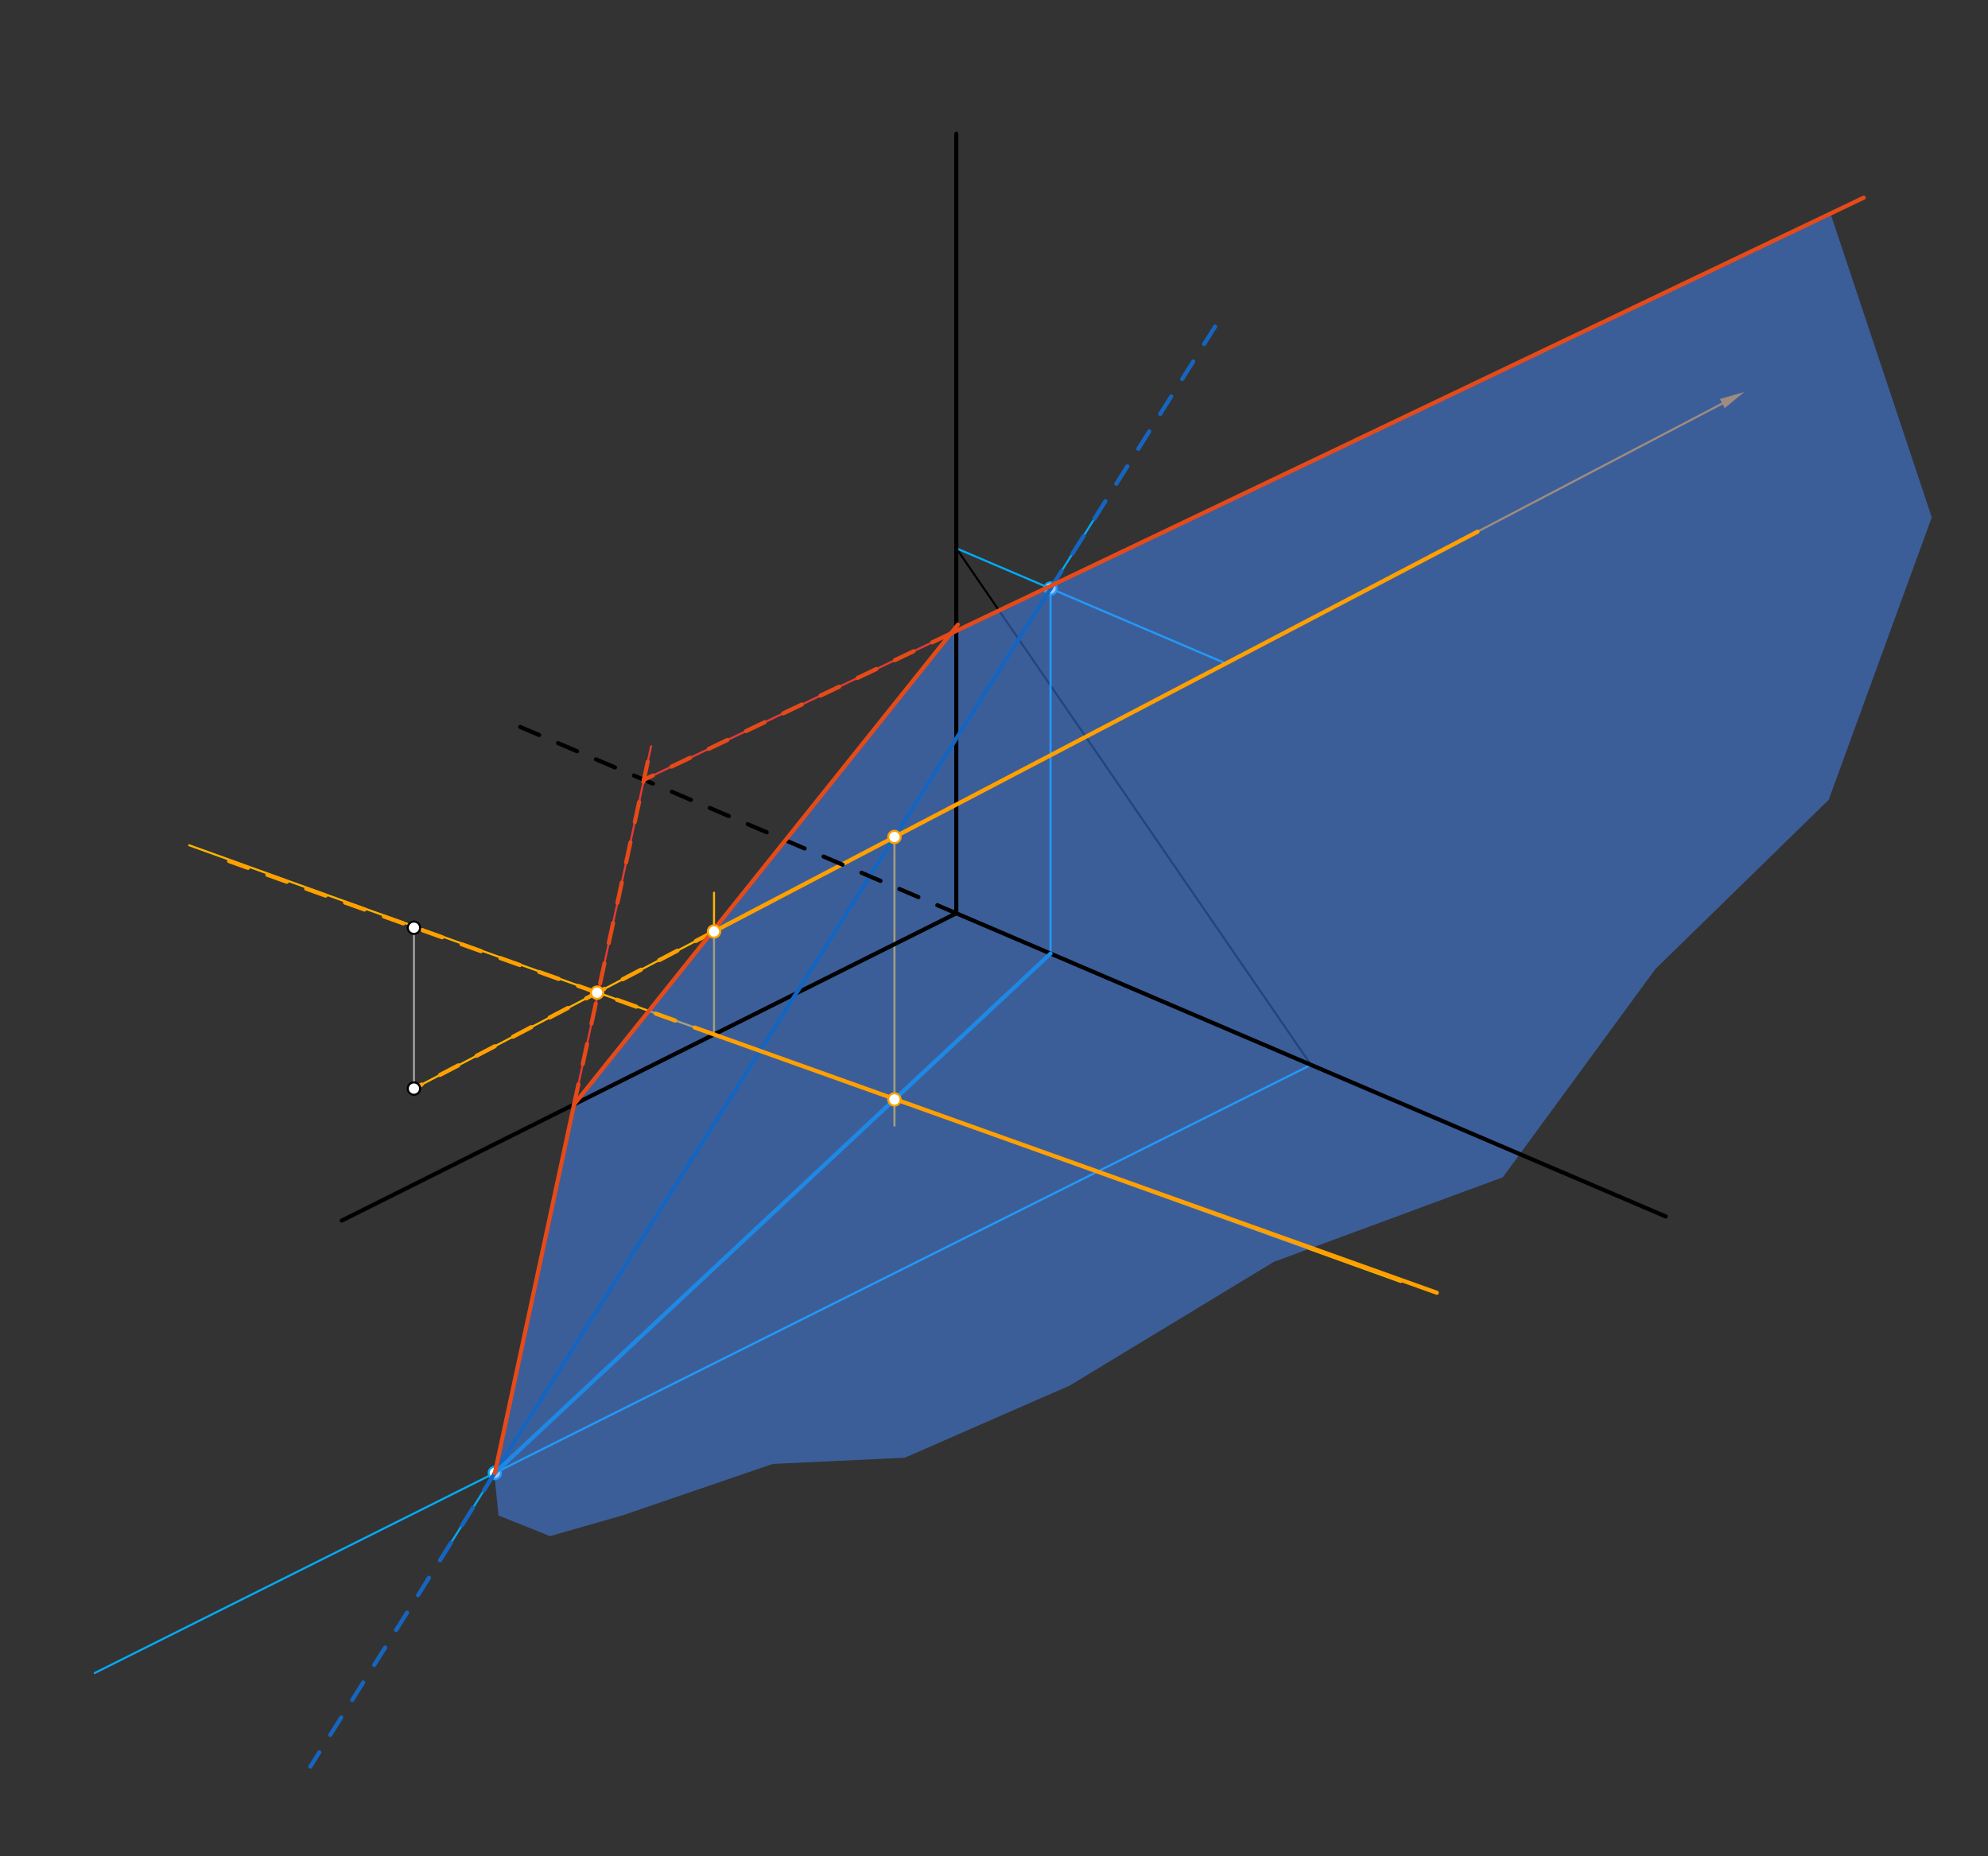 <svg xmlns="http://www.w3.org/2000/svg" class="svg--816" height="100%" preserveAspectRatio="xMidYMid meet" viewBox="0 0 964 900" width="100%"><rect x="0" y="0" width="964" height="900" fill="#333333" stroke="none"/><defs><marker id="marker-arrow" markerHeight="16" markerUnits="userSpaceOnUse" markerWidth="24" orient="auto-start-reverse" refX="24" refY="4" viewBox="0 0 24 8"><path d="M 0 0 L 24 4 L 0 8 z" stroke="inherit"></path></marker></defs><g class="aux-layer--949"><g class="element--733"><line stroke="#000000" stroke-dasharray="none" stroke-linecap="round" stroke-width="1" x1="463.721" x2="635.721" y1="265.864" y2="516.364"></line></g><g class="element--733"><line stroke="#000000" stroke-dasharray="none" stroke-linecap="round" stroke-width="1" x1="504.721" x2="362.721" y1="292.864" y2="518.864"></line></g><g class="element--733"><line stroke="#9E9E9E" stroke-dasharray="none" stroke-linecap="round" stroke-width="1" x1="200.721" x2="200.721" y1="449.864" y2="527.864"></line></g><g class="element--733"><line stroke="#03A9F4" stroke-dasharray="none" stroke-linecap="round" stroke-width="1" x1="463.721" x2="593.644" y1="265.864" y2="321.383"></line></g><g class="element--733"><line stroke="#03A9F4" stroke-dasharray="none" stroke-linecap="round" stroke-width="1" x1="504.721" x2="532.698" y1="292.864" y2="248.336"></line></g><g class="element--733"><line stroke="#03A9F4" stroke-dasharray="none" stroke-linecap="round" stroke-width="1" x1="635.721" x2="45.921" y1="516.364" y2="811.264"></line></g><g class="element--733"><line stroke="#03A9F4" stroke-dasharray="none" stroke-linecap="round" stroke-width="1" x1="362.721" x2="214.717" y1="518.864" y2="754.419"></line></g><g class="element--733"><line stroke="#03A9F4" stroke-dasharray="none" stroke-linecap="round" stroke-width="1" x1="509.416" x2="509.416" y1="285.391" y2="463.081"></line></g><g class="element--733"><line stroke="#FFB300" stroke-dasharray="none" stroke-linecap="round" stroke-width="1" x1="433.721" x2="433.721" y1="405.864" y2="545.864"></line></g><g class="element--733"><line stroke="#FFB300" stroke-dasharray="none" stroke-linecap="round" stroke-width="1" x1="433.721" x2="91.721" y1="533.141" y2="409.864"></line></g><g class="element--733"><line stroke="#FFB300" stroke-dasharray="none" stroke-linecap="round" stroke-width="1" x1="433.721" x2="200.721" y1="405.864" y2="527.864"></line></g><g class="element--733"><line stroke="#FFB300" stroke-dasharray="none" stroke-linecap="round" stroke-width="1" x1="346.236" x2="346.236" y1="501.606" y2="432.864"></line></g><g class="element--733"><line stroke="#FFB300" stroke-dasharray="none" stroke-linecap="round" stroke-width="1" x1="433.721" x2="716.472" y1="405.864" y2="257.814"></line></g><g class="element--733"><line stroke="#FFB300" stroke-dasharray="none" stroke-linecap="round" stroke-width="1" x1="433.721" x2="679.294" y1="533.141" y2="621.66"></line></g><g class="element--733"><line stroke="#FB8C00" stroke-dasharray="none" stroke-linecap="round" stroke-width="1" x1="716.472" x2="835.166" y1="257.814" y2="195.665"></line><path d="M845.797,190.099 l12,2.5 l0,-5 z" fill="#FB8C00" stroke="#FB8C00" stroke-width="0" transform="rotate(152.363, 845.797, 190.099)"></path></g><g class="element--733"><line stroke="#E53935" stroke-dasharray="none" stroke-linecap="round" stroke-width="1" x1="239.96" x2="315.721" y1="714.244" y2="361.864"></line></g><g class="element--733"><line stroke="#E53935" stroke-dasharray="none" stroke-linecap="round" stroke-width="1" x1="312.225" x2="887.721" y1="378.125" y2="103.864"></line></g><g class="element--733"><circle cx="509.416" cy="285.391" r="3" stroke="#03A9F4" stroke-width="1" fill="#ffffff"></circle>}</g><g class="element--733"><circle cx="239.96" cy="714.244" r="3" stroke="#03A9F4" stroke-width="1" fill="#ffffff"></circle>}</g></g><g class="main-layer--75a"><g class="element--733"><g fill="#448aff" opacity="0.5"><path d="M 239.96 714.244 L 278.382 535.533 L 461.052 307.199 L 887.721 103.864 L 936.721 250.864 L 886.721 387.864 L 802.721 469.864 L 728.721 570.864 L 617.721 611.864 L 518.721 671.864 L 438.721 706.864 L 374.721 709.864 L 301.721 734.864 L 266.721 744.864 L 241.721 734.864 L 239.721 714.864 Z" stroke="none"></path></g></g><g class="element--733"><line stroke="#000000" stroke-dasharray="none" stroke-linecap="round" stroke-width="2" x1="463.721" x2="463.721" y1="64.864" y2="442.864"></line></g><g class="element--733"><line stroke="#000000" stroke-dasharray="none" stroke-linecap="round" stroke-width="2" x1="463.721" x2="165.721" y1="442.864" y2="591.864"></line></g><g class="element--733"><line stroke="#000000" stroke-dasharray="none" stroke-linecap="round" stroke-width="2" x1="463.721" x2="807.721" y1="442.864" y2="589.864"></line></g><g class="element--733"><line stroke="#1565C0" stroke-dasharray="none" stroke-linecap="round" stroke-width="2" x1="239.96" x2="509.416" y1="714.244" y2="285.391"></line></g><g class="element--733"><line stroke="#1565C0" stroke-dasharray="10" stroke-linecap="round" stroke-width="2" x1="509.416" x2="590.814" y1="285.391" y2="155.842"></line></g><g class="element--733"><line stroke="#1565C0" stroke-dasharray="10" stroke-linecap="round" stroke-width="2" x1="239.96" x2="150.506" y1="714.244" y2="856.614"></line></g><g class="element--733"><line stroke="#1E88E5" stroke-dasharray="none" stroke-linecap="round" stroke-width="2" x1="239.96" x2="509.416" y1="714.244" y2="462.391"></line></g><g class="element--733"><line stroke="#FFA000" stroke-dasharray="none" stroke-linecap="round" stroke-width="2" x1="346.236" x2="716.472" y1="451.671" y2="257.814"></line></g><g class="element--733"><line stroke="#FFA000" stroke-dasharray="none" stroke-linecap="round" stroke-width="2" x1="346.236" x2="696.721" y1="501.606" y2="626.864"></line></g><g class="element--733"><line stroke="#FFA000" stroke-dasharray="10" stroke-linecap="round" stroke-width="2" x1="346.236" x2="200.721" y1="451.671" y2="527.864"></line></g><g class="element--733"><line stroke="#FFA000" stroke-dasharray="10" stroke-linecap="round" stroke-width="2" x1="346.236" x2="111.112" y1="501.606" y2="417.577"></line></g><g class="element--733"><line stroke="#000000" stroke-dasharray="10" stroke-linecap="round" stroke-width="2" x1="463.721" x2="245.062" y1="442.864" y2="349.425"></line></g><g class="element--733"><line stroke="#E64A19" stroke-dasharray="none" stroke-linecap="round" stroke-width="2" x1="239.96" x2="278.382" y1="714.244" y2="535.533"></line></g><g class="element--733"><line stroke="#E64A19" stroke-dasharray="10" stroke-linecap="round" stroke-width="2" x1="278.382" x2="314.331" y1="535.533" y2="368.33"></line></g><g class="element--733"><line stroke="#E64A19" stroke-dasharray="none" stroke-linecap="round" stroke-width="2" x1="278.382" x2="464.494" y1="535.533" y2="302.897"></line></g><g class="element--733"><line stroke="#E64A19" stroke-dasharray="none" stroke-linecap="round" stroke-width="2" x1="461.052" x2="903.721" y1="307.199" y2="95.864"></line></g><g class="element--733"><line stroke="#E64A19" stroke-dasharray="10" stroke-linecap="round" stroke-width="2" x1="461.052" x2="312.225" y1="307.199" y2="378.125"></line></g><g class="element--733"><circle cx="200.721" cy="449.864" r="3" stroke="#000000" stroke-width="1" fill="#ffffff"></circle>}</g><g class="element--733"><circle cx="200.721" cy="527.864" r="3" stroke="#000000" stroke-width="1" fill="#ffffff"></circle>}</g><g class="element--733"><circle cx="433.721" cy="405.864" r="3" stroke="#FFA000" stroke-width="1" fill="#ffffff"></circle>}</g><g class="element--733"><circle cx="433.721" cy="533.141" r="3" stroke="#FFA000" stroke-width="1" fill="#ffffff"></circle>}</g><g class="element--733"><circle cx="346.236" cy="451.671" r="3" stroke="#FFA000" stroke-width="1" fill="#ffffff"></circle>}</g><g class="element--733"><circle cx="289.555" cy="481.349" r="3" stroke="#FFA000" stroke-width="1" fill="#ffffff"></circle>}</g></g><g class="snaps-layer--ac6"></g><g class="temp-layer--52d"></g></svg>